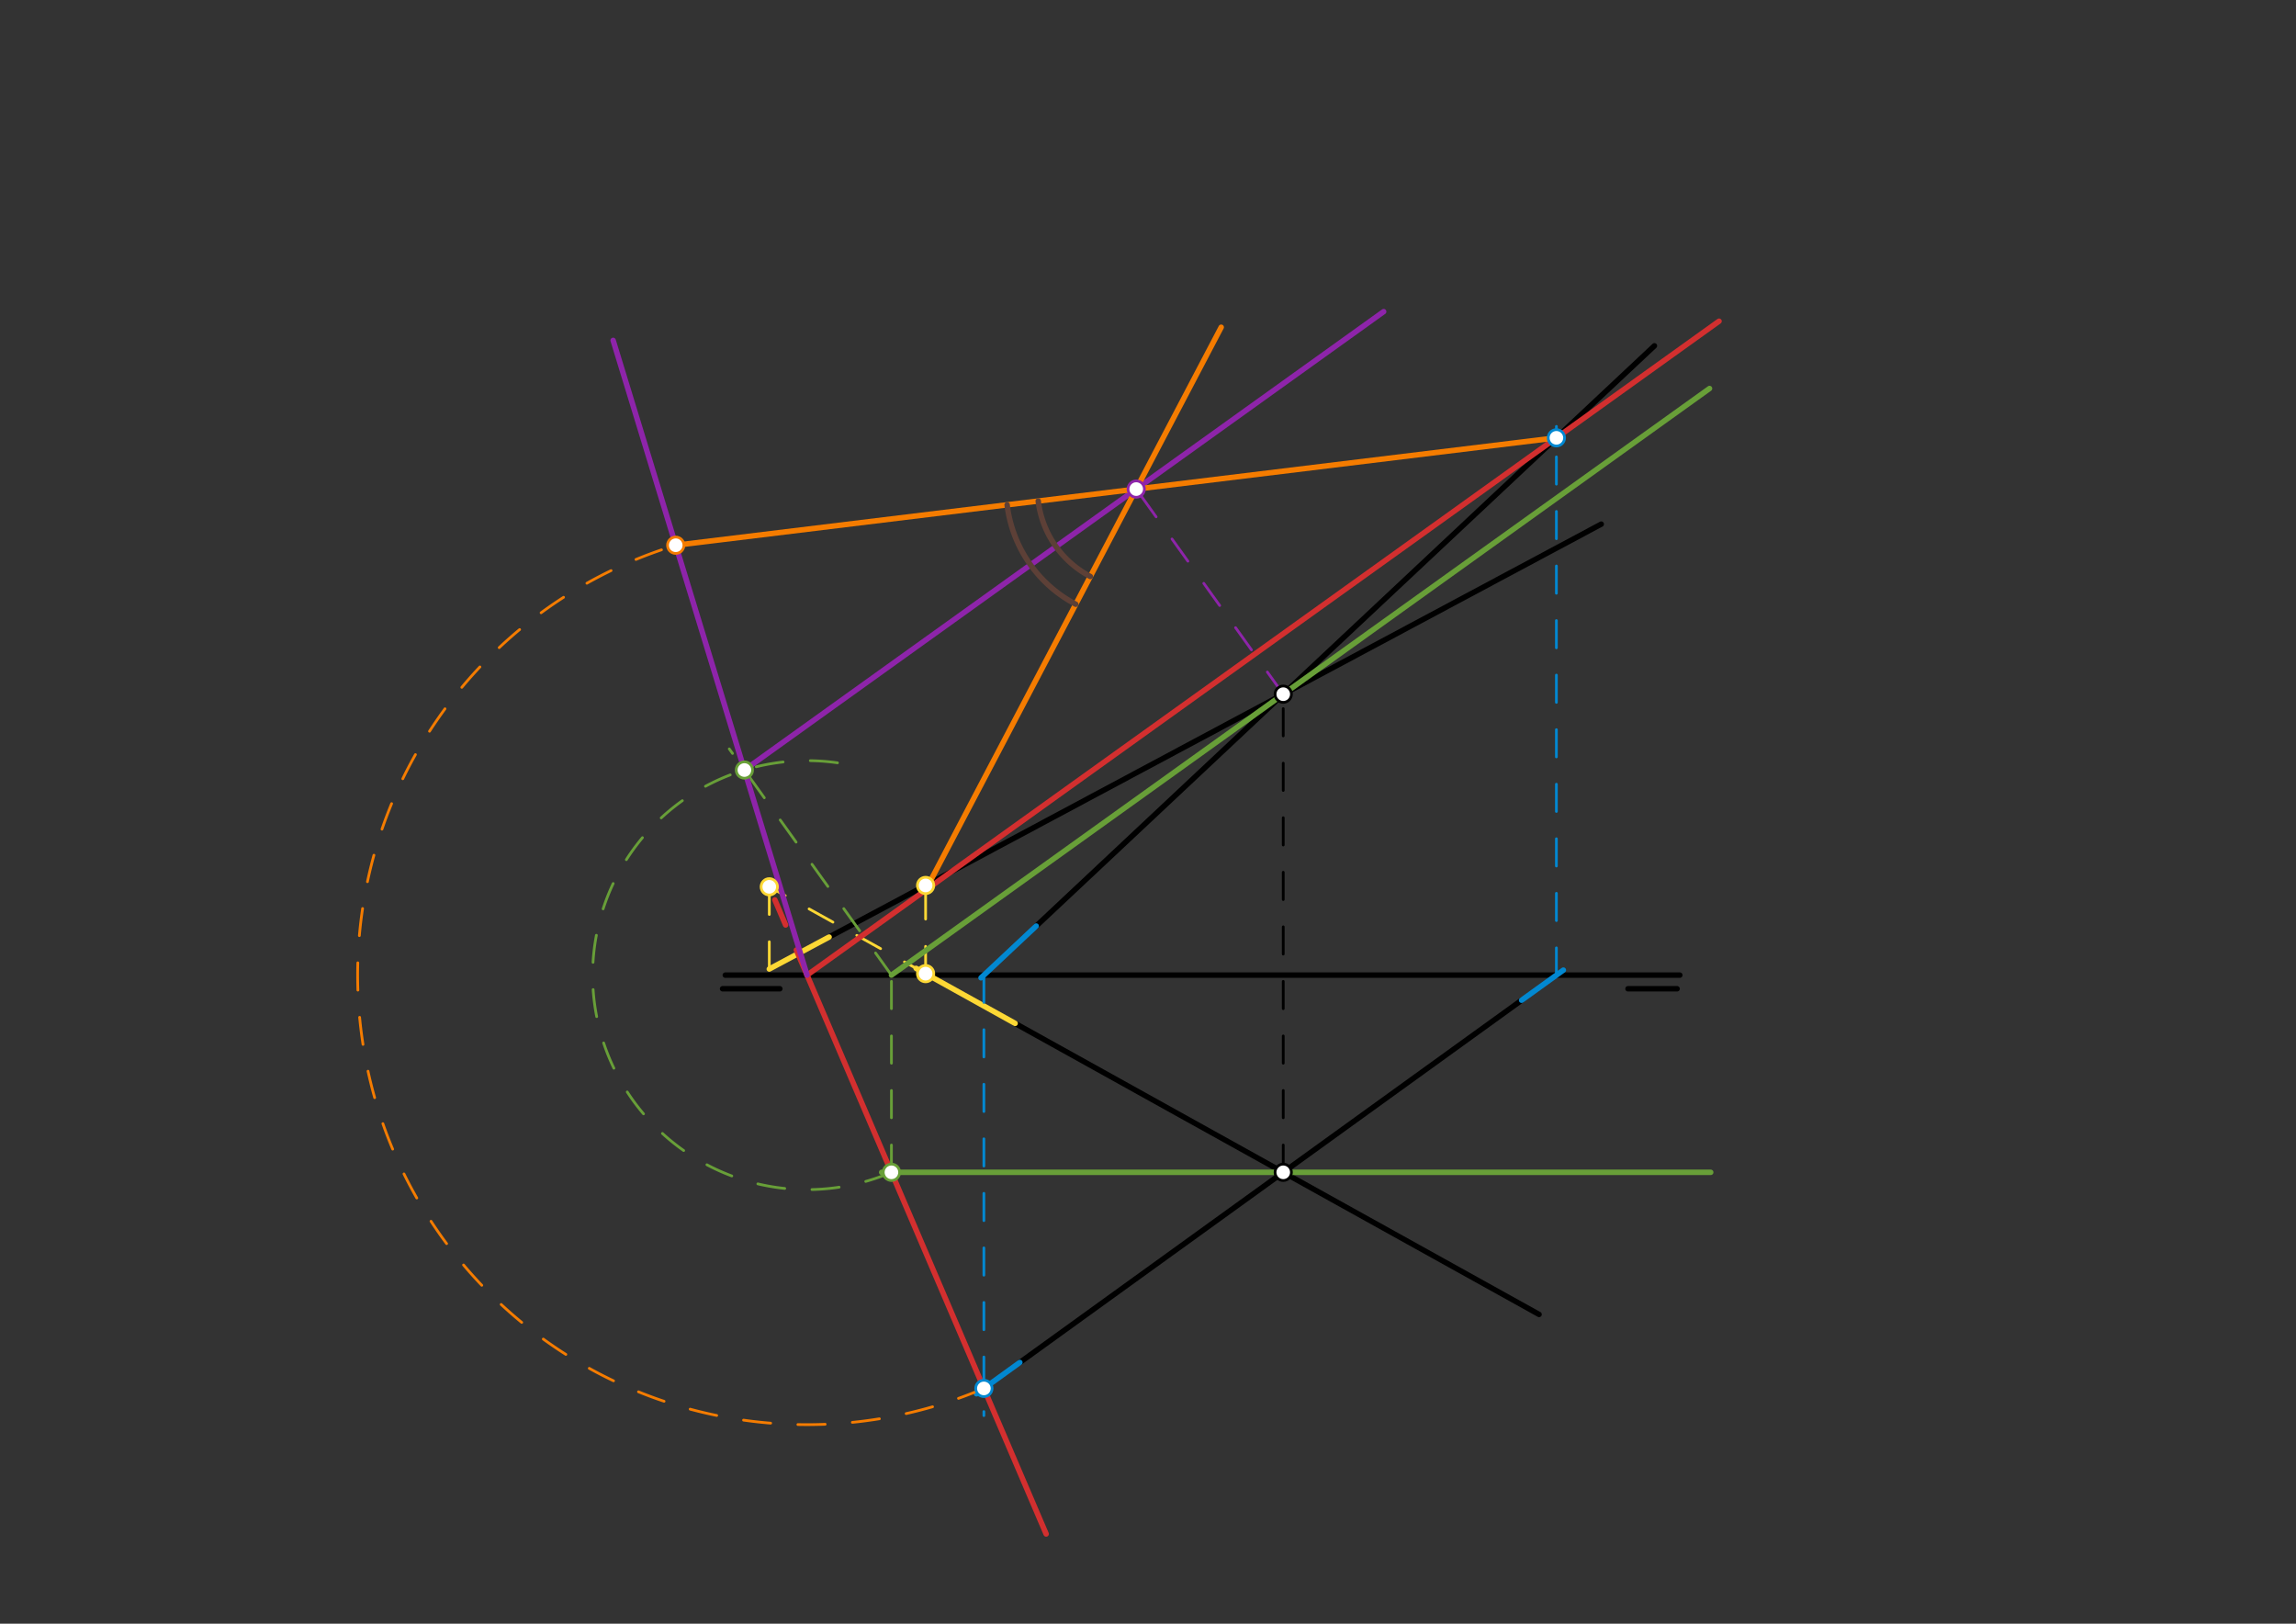 <svg xmlns="http://www.w3.org/2000/svg" class="svg--1it" height="100%" preserveAspectRatio="xMidYMid meet" viewBox="0 0 841.89 595.276" width="100%"><rect x="0" y="0" width="841.89" height="595.276" fill="#333333" stroke="none"/><defs><marker id="marker-arrow" markerHeight="16" markerUnits="userSpaceOnUse" markerWidth="24" orient="auto-start-reverse" refX="24" refY="4" viewBox="0 0 24 8"><path d="M 0 0 L 24 4 L 0 8 z" stroke="inherit"></path></marker></defs><g class="aux-layer--1FB"></g><g class="main-layer--3Vd"><g class="element--2qn"><line stroke="#000000" stroke-dasharray="none" stroke-linecap="round" stroke-width="2" x1="265.95" x2="615.95" y1="357.5" y2="357.5"></line></g><g class="element--2qn"><line stroke="#000000" stroke-dasharray="none" stroke-linecap="round" stroke-width="2" x1="614.95" x2="596.95" y1="362.5" y2="362.5"></line></g><g class="element--2qn"><line stroke="#000000" stroke-dasharray="none" stroke-linecap="round" stroke-width="2" x1="285.95" x2="264.95" y1="362.5" y2="362.5"></line></g><g class="element--2qn"><line stroke="#000000" stroke-dasharray="10" stroke-linecap="round" stroke-width="1" x1="470.535" x2="470.535" y1="429.79" y2="254.5"></line></g><g class="element--2qn"><line stroke="#000000" stroke-dasharray="none" stroke-linecap="round" stroke-width="2" x1="304.02" x2="587.141" y1="343.532" y2="192.154"></line></g><g class="element--2qn"><line stroke="#000000" stroke-dasharray="none" stroke-linecap="round" stroke-width="2" x1="379.95" x2="606.639" y1="339.5" y2="126.788"></line></g><g class="element--2qn"><line stroke="#000000" stroke-dasharray="none" stroke-linecap="round" stroke-width="2" x1="373.95" x2="557.935" y1="499.5" y2="366.709"></line></g><g class="element--2qn"><line stroke="#000000" stroke-dasharray="none" stroke-linecap="round" stroke-width="2" x1="372.229" x2="564.34" y1="375.188" y2="481.891"></line></g><g class="element--2qn"><line stroke="#FDD835" stroke-dasharray="none" stroke-linecap="round" stroke-width="2" x1="372.229" x2="335.924" y1="375.188" y2="355.023"></line></g><g class="element--2qn"><line stroke="#FDD835" stroke-dasharray="10" stroke-linecap="round" stroke-width="1" x1="340.383" x2="280.96" y1="357.5" y2="324.495"></line></g><g class="element--2qn"><line stroke="#FDD835" stroke-dasharray="none" stroke-linecap="round" stroke-width="2" x1="304.02" x2="282.08" y1="343.532" y2="355.263"></line></g><g class="element--2qn"><line stroke="#FDD835" stroke-dasharray="10" stroke-linecap="round" stroke-width="1" x1="282.08" x2="282.08" y1="355.263" y2="315.656"></line></g><g class="element--2qn"><line stroke="#FDD835" stroke-dasharray="10" stroke-linecap="round" stroke-width="1" x1="339.397" x2="339.397" y1="356.952" y2="323.069"></line></g><g class="element--2qn"><line stroke="#0288D1" stroke-dasharray="none" stroke-linecap="round" stroke-width="2" x1="379.95" x2="359.718" y1="339.5" y2="358.485"></line></g><g class="element--2qn"><line stroke="#0288D1" stroke-dasharray="10" stroke-linecap="round" stroke-width="1" x1="360.767" x2="360.767" y1="357.5" y2="518.989"></line></g><g class="element--2qn"><line stroke="#0288D1" stroke-dasharray="none" stroke-linecap="round" stroke-width="2" x1="373.95" x2="358.047" y1="499.5" y2="510.978"></line></g><g class="element--2qn"><line stroke="#0288D1" stroke-dasharray="none" stroke-linecap="round" stroke-width="2" x1="557.935" x2="573.245" y1="366.709" y2="355.659"></line></g><g class="element--2qn"><line stroke="#0288D1" stroke-dasharray="10" stroke-linecap="round" stroke-width="1" x1="570.694" x2="570.694" y1="357.5" y2="156.322"></line></g><g class="element--2qn"><line stroke="#D32F2F" stroke-dasharray="none" stroke-linecap="round" stroke-width="2" x1="383.599" x2="295.936" y1="562.374" y2="357.5"></line></g><g class="element--2qn"><line stroke="#D32F2F" stroke-dasharray="10" stroke-linecap="round" stroke-width="2" x1="295.936" x2="282.08" y1="357.5" y2="325.117"></line></g><g class="element--2qn"><line stroke="#D32F2F" stroke-dasharray="none" stroke-linecap="round" stroke-width="2" x1="295.936" x2="630.334" y1="357.5" y2="117.759"></line></g><g class="element--2qn"><line stroke="#689F38" stroke-dasharray="none" stroke-linecap="round" stroke-width="2" x1="627.278" x2="323.278" y1="429.79" y2="429.79"></line></g><g class="element--2qn"><line stroke="#689F38" stroke-dasharray="10" stroke-linecap="round" stroke-width="1" x1="326.868" x2="326.868" y1="429.79" y2="357.5"></line></g><g class="element--2qn"><line stroke="#689F38" stroke-dasharray="none" stroke-linecap="round" stroke-width="2" x1="326.868" x2="626.844" y1="357.5" y2="142.436"></line></g><g class="element--2qn"><path d="M 326.868 429.79 A 78.629 78.629 0 1 1 307.8 279.771" fill="none" stroke="#689F38" stroke-dasharray="10" stroke-linecap="round" stroke-width="1"></path></g><g class="element--2qn"><line stroke="#689F38" stroke-dasharray="10" stroke-linecap="round" stroke-width="1" x1="326.868" x2="267.405" y1="357.5" y2="274.559"></line></g><g class="element--2qn"><line stroke="#8E24AA" stroke-dasharray="none" stroke-linecap="round" stroke-width="2" x1="295.936" x2="224.824" y1="357.5" y2="124.795"></line></g><g class="element--2qn"><line stroke="#8E24AA" stroke-dasharray="none" stroke-linecap="round" stroke-width="2" x1="272.957" x2="507.356" y1="282.304" y2="114.255"></line></g><g class="element--2qn"><line stroke="#8E24AA" stroke-dasharray="10" stroke-linecap="round" stroke-width="1" x1="470.535" x2="414.07" y1="254.5" y2="175.742"></line></g><g class="element--2qn"><path d="M 360.767 509.015 A 164.802 164.802 0 1 1 250.987 198.946" fill="none" stroke="#F57C00" stroke-dasharray="10" stroke-linecap="round" stroke-width="1"></path></g><g class="element--2qn"><line stroke="#F57C00" stroke-dasharray="none" stroke-linecap="round" stroke-width="2" x1="247.773" x2="570.694" y1="199.893" y2="160.517"></line></g><g class="element--2qn"><line stroke="#F57C00" stroke-dasharray="none" stroke-linecap="round" stroke-width="2" x1="339.397" x2="447.787" y1="326.341" y2="119.97"></line></g><g class="element--2qn"><path d="M 380.696 183.685 A 36.194 36.194 0 0 0 399.794 211.347" fill="none" stroke="#5D4037" stroke-dasharray="none" stroke-linecap="round" stroke-width="2"></path></g><g class="element--2qn"><path d="M 369.288 185.076 A 47.686 47.686 0 0 0 394.451 221.521" fill="none" stroke="#5D4037" stroke-dasharray="none" stroke-linecap="round" stroke-width="2"></path></g><g class="element--2qn"><circle cx="470.535" cy="429.79" r="3" stroke="#000000" stroke-width="1" fill="#ffffff"></circle>}</g><g class="element--2qn"><circle cx="470.535" cy="254.5" r="3" stroke="#000000" stroke-width="1" fill="#ffffff"></circle>}</g><g class="element--2qn"><circle cx="282.08" cy="325.117" r="3" stroke="#FDD835" stroke-width="1" fill="#ffffff"></circle>}</g><g class="element--2qn"><circle cx="339.397" cy="356.952" r="3" stroke="#FDD835" stroke-width="1" fill="#ffffff"></circle>}</g><g class="element--2qn"><circle cx="339.397" cy="324.616" r="3" stroke="#FDD835" stroke-width="1" fill="#ffffff"></circle>}</g><g class="element--2qn"><circle cx="360.767" cy="509.015" r="3" stroke="#0288D1" stroke-width="1" fill="#ffffff"></circle>}</g><g class="element--2qn"><circle cx="570.694" cy="160.517" r="3" stroke="#0288D1" stroke-width="1" fill="#ffffff"></circle>}</g><g class="element--2qn"><circle cx="326.868" cy="429.79" r="3" stroke="#689F38" stroke-width="1" fill="#ffffff"></circle>}</g><g class="element--2qn"><circle cx="272.957" cy="282.304" r="3" stroke="#689F38" stroke-width="1" fill="#ffffff"></circle>}</g><g class="element--2qn"><circle cx="416.624" cy="179.304" r="3" stroke="#8E24AA" stroke-width="1" fill="#ffffff"></circle>}</g><g class="element--2qn"><circle cx="247.773" cy="199.893" r="3" stroke="#F57C00" stroke-width="1" fill="#ffffff"></circle>}</g></g><g class="snaps-layer--2PT"></g><g class="temp-layer--rAP"></g></svg>